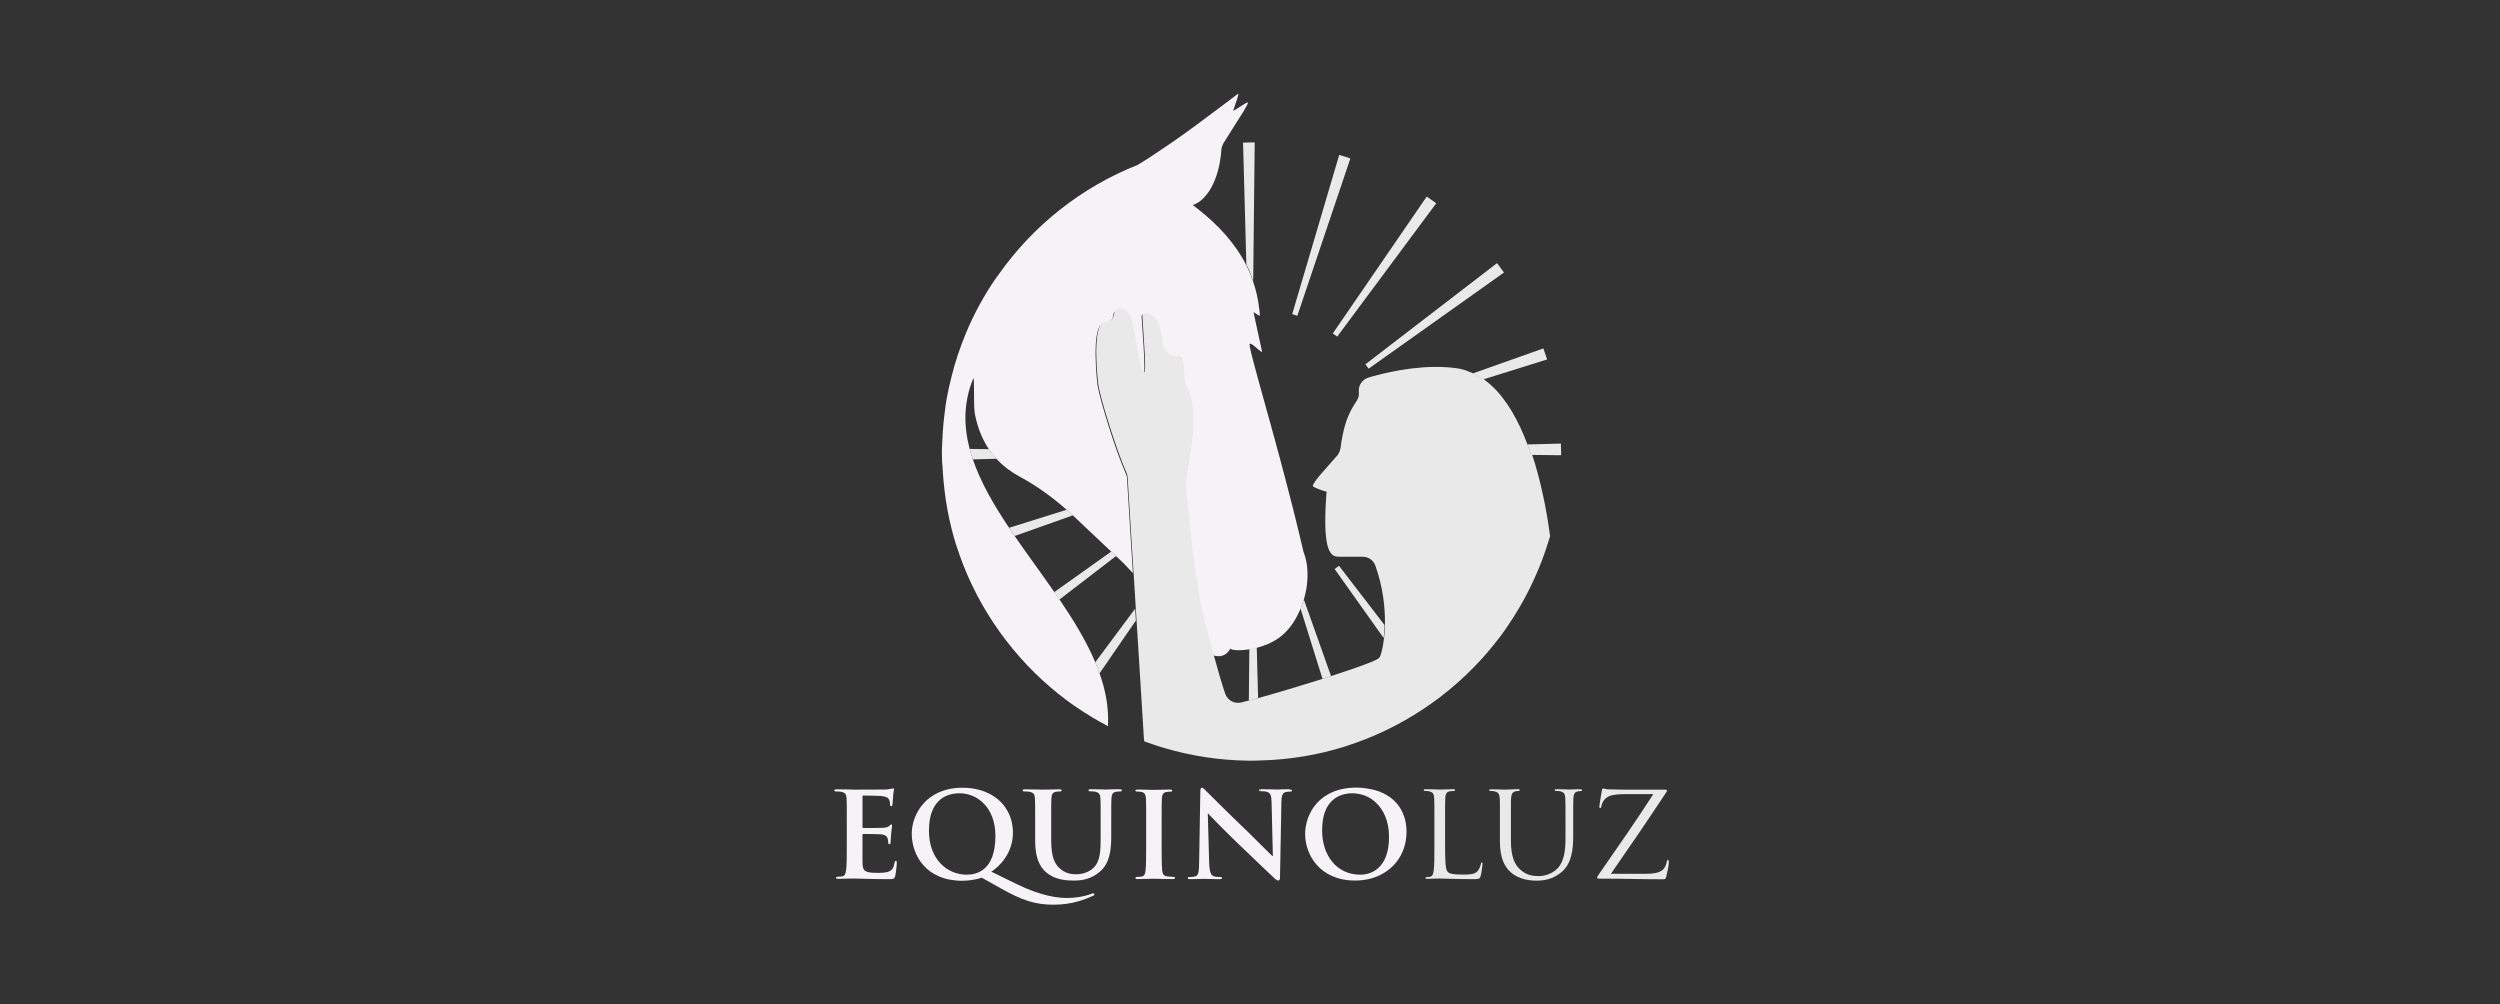 <svg xmlns="http://www.w3.org/2000/svg" id="Layer_1" data-name="Layer 1" viewBox="0 0 234 94"><rect x="0" y="0" width="234" height="94" fill="#333333" stroke="none"/><defs><style>      .cls-1 {        fill: #f5f3f5;      }      .cls-2 {        fill: #f0d283;      }      .cls-3 {        fill: #e9e9e9;      }      .cls-4 {        fill: #ecd798;      }    </style></defs><path class="cls-3" d="M144.81,33.64c-.11-.35-.23-.69-.35-1.03l-6.6,2.34c-.12-.05-.22-.1-.34-.15.41.16.89.5,1.44.77-.04-.02-.06-.05-.09-.07l5.95-1.86Z"></path><path class="cls-1" d="M88.21,43.49c.01.28.03.57.05.85.16,2.29.56,4.51,1.22,6.62.11.35.23.69.35,1.03.9,2.54,2.15,4.92,3.69,7.08.21.3.43.59.65.88,1.63,2.12,3.54,4.01,5.69,5.61.29.22.59.43.89.63.95.65,1.93,1.24,2.96,1.78,0-.03,0-.05,0-.08.08-1.64-.22-3.26-.79-4.86-.12-.35-.26-.7-.4-1.04-.84-1.98-2.03-3.94-3.35-5.88-.16-.23-.32-.47-.49-.7-1.22-1.76-2.51-3.5-3.71-5.24-.18-.25-.35-.51-.52-.77-1.43-2.13-2.66-4.26-3.39-6.4-.11-.33-.21-.66-.3-.98-.57-2.17-.58-4.36.33-6.58.15-.37,0,2.46.16,3.32.27,1.37.74,2.43,1.31,3.29.23.34.47.63.72.91.69.74,1.46,1.28,2.19,1.67,1.58.85,3.04,1.91,4.38,3.1.18.16.37.32.55.49l.03.03,3.59,3.39.45.42.69.65.88.93-.17-2.66-.04-.63-.05-.83-.19-3.1-.03-.47-.07-1.16c0-.16-.05-.31-.11-.45-.2-.46-.43-1.04-.67-1.68-.06-.15-.11-.31-.17-.47-.23-.64-.46-1.32-.67-1.99-.22-.69-.43-1.36-.6-1.97-.06-.22-.12-.43-.18-.63-.18-.68-.31-1.22-.36-1.53-.11-.89-.23-2.47-.17-3.74.01-.28.03-.54.07-.78.06-.43.15-.78.29-.99.15-.22.35-.3.56-.32.4-.04.7-.38.74-.78,0-.09.03-.16.07-.21.41-.54,1.32-.21,1.55.7.25,1.05.54,2.87.79,4,.07.3.13.55.19.73.07.21.14.32.2.26.02,0,.04-.03.05-.08.06-.19.05-.74.02-1.46-.05-1.17-.18-2.75-.24-3.8-.01-.14.13-.22.33-.21.35,0,.89.26,1.15.94.08.25.19.56.29.94.05.17.09.35.12.55,0,.02,0,.03,0,.05.02.16.04.32.06.49.09.72.75,1.14,1.48,1.08h.01c.18-.02.33.13.41.55.03.16.05.36.06.61l.07,1.1c.01.2.08.39.17.56.32.59.5,1.26.58,1.97.01.11.02.22.03.34.05.62.03,1.26-.02,1.92,0,.07-.01.15-.02.22-.05.53-.12,1.06-.2,1.58-.01.07-.02.14-.03.22-.09.6-.19,1.18-.27,1.74-.01.09-.02.18-.04.27-.03.26-.07.51-.09.75,0,.07,0,.14,0,.22.01.19.05.61.1,1.19,0,.1.02.22.03.33.08.82.19,1.88.32,3.06.02.18.04.36.06.55.16,1.37.35,2.84.57,4.21.1.61.2,1.2.3,1.75.08.41.16.8.25,1.16.03.15.07.3.1.44.27,1.06.56,2.13.84,3.14.66.23,1.26.1,1.68-.65-.09.17.68.27,1.72.11.22-.03.45-.08.69-.14.91-.23,1.91-.66,2.67-1.41.6-.59,1.07-1.35,1.43-2.17.12-.28.22-.56.31-.85.14-.46.25-.93.31-1.4.14-1.12.06-2.23-.31-3.15-.28-1.19-.57-2.4-.87-3.6-.05-.21-.11-.43-.16-.64-.23-.9-.46-1.79-.69-2.67-.02-.07-.04-.15-.06-.22-.11-.4-.21-.8-.32-1.2-.01-.04-.02-.09-.03-.13-.07-.26-.14-.52-.21-.78,0-.03-.02-.06-.03-.1-.06-.22-.12-.44-.18-.66,0-.03-.02-.06-.02-.09-.06-.23-.13-.46-.19-.69,0-.03-.02-.07-.03-.1-.08-.3-.16-.59-.24-.88-.01-.05-.03-.1-.04-.15-.14-.52-.28-1.02-.42-1.5-.03-.1-.06-.2-.08-.3-.53-1.9-.96-3.45-1.22-4.47-.21-.82-.3-1.29-.24-1.3.06-.03.15.01.25.08.33.22.83.76.9.66l-.8-3.68c.03-.06.5.35.57.31.03-.04.01-.22,0-.33,0-.08-.02-.17-.03-.25-.1-.92-.29-1.78-.57-2.59-.18-.54-.4-1.05-.64-1.54-1.05-2.08-2.65-3.79-4.5-5.25-.17-.13-.34-.27-.52-.4,1.28-.4,2.48-2.28,2.68-5.17.01-.17.06-.33.13-.48,0,0,0,0,0,0,.02-.04.03-.09.06-.13.51-.84,1.26-1.98,1.76-2.79.04-.07.08-.13.12-.19.28-.47.46-.81.41-.84-.1,0-.31.13-.55.28-.31.19-.64.42-.83.51.24-.74.63-1.77.44-1.59-.06.04-.11.08-.16.12-1.28.98-2.51,1.88-3.7,2.77-1.2.89-2.43,1.75-3.67,2.57-.32.21-.63.43-.95.63-.29.19-.59.37-.88.55-5.32,2.1-9.86,5.73-13.09,10.35-.05.07-.11.14-.16.21-.3.42-.58.86-.85,1.3-.23.37-.45.75-.66,1.14-.05.08-.09.17-.14.25-.19.36-.38.72-.55,1.08-.22.46-.44.93-.63,1.4-.03.08-.07.17-.1.25-.22.54-.42,1.08-.61,1.64,0,.03-.02.05-.03.08-.01.04-.03.08-.04.12-.09.26-.17.53-.25.8-.01.04-.03.08-.04.12-.01.05-.03.1-.04.16-.14.5-.28,1.01-.39,1.52-.03.12-.06.25-.09.37-.13.58-.24,1.16-.33,1.76-.02.12-.03.24-.04.36-.06.45-.12.91-.16,1.37-.02.25-.04.51-.06.77-.02.33-.03.66-.05.99,0,.21-.03.41-.03.62,0,.1,0,.21,0,.31,0,.26.01.52.02.78,0,.14.02.27.03.41"></path><path class="cls-1" d="M104.78,73.87c-.45,0-1.18.03-1.32.03-.01,0-.74-.03-1.34-.03-.16,0-.24.02-.24.1s.07.1.2.1.33.01.42.03c.38.08.48.26.5.63.02.36.02.67.02,2.35v1.39c0,1.14-.03,2.14-.67,2.76-.46.44-1.09.6-1.6.6-.39,0-.93-.04-1.45-.46-.57-.44-.91-1.12-.91-2.73v-1.55c0-1.69,0-2,.02-2.35.02-.39.12-.58.43-.63.14-.02.21-.03.34-.03.12,0,.19-.02.19-.1s-.08-.1-.26-.1c-.42,0-1.15.03-1.43.03-.35,0-1.08-.03-1.7-.03-.17,0-.26.02-.26.1s.07.1.2.1c.16,0,.36.01.45.03.38.08.48.26.5.63.02.36.02.67.02,2.35v1.62c0,1.61.44,2.43,1.03,2.94.85.73,1.96.77,2.58.77.75,0,1.59-.12,2.41-.8.98-.8,1.1-2.11,1.1-3.34v-1.19c0-1.69,0-2,.02-2.35.02-.39.12-.58.43-.63.14-.02.21-.03.34-.03.14,0,.21-.02.21-.1s-.08-.1-.24-.1"></path><path class="cls-1" d="M83.86,80.58c-.08,0-.11.04-.13.17-.08.46-.22.69-.52.82-.3.13-.79.13-1.09.13-1.18,0-1.37-.17-1.39-.93-.01-.32,0-1.34,0-1.72v-.88c0-.07.01-.11.07-.11.28,0,1.43.01,1.65.03.43.04.59.21.65.43.03.14.03.29.05.4,0,.06.02.1.1.1.11,0,.11-.12.11-.21,0-.08.03-.52.05-.74.05-.57.09-.74.09-.81s-.03-.09-.08-.09c-.06,0-.1.06-.19.14-.1.11-.28.14-.56.17-.27.02-1.6.02-1.86.02-.07,0-.08-.04-.08-.12v-2.81c0-.08.02-.11.08-.11.23,0,1.45.02,1.65.04.58.07.7.2.78.4.06.13.07.32.07.4,0,.1.02.16.1.16s.1-.07.12-.12c.02-.13.05-.62.06-.73.03-.51.09-.64.09-.72,0-.06-.01-.1-.07-.1s-.13.03-.19.04c-.09.02-.28.04-.5.07-.22.01-2.53.01-2.9.01-.16,0-.43-.01-.73-.02-.29,0-.63-.01-.94-.01-.17,0-.26.02-.26.1s.07.1.2.1c.16,0,.36.01.45.03.38.08.48.25.5.63.02.36.02.67.02,2.35v1.95c0,1.02,0,1.9-.06,2.37-.05.32-.1.57-.34.61-.1.02-.24.04-.42.04-.14,0-.19.03-.19.09,0,.08.08.11.23.11.23,0,.53-.02.8-.02.28-.01.53-.01.66-.01.35,0,.71.01,1.21.03.5.01,1.14.03,2.01.03.44,0,.55,0,.63-.29.06-.22.15-.98.15-1.23,0-.11,0-.2-.09-.2"></path><path class="cls-3" d="M156.12,80.47c-.06,0-.08.07-.11.18-.02.16-.13.46-.23.6-.24.33-.62.54-1.84.54h-3.16c1.77-2.55,3.52-5.11,5.2-7.66.05-.07.05-.09.05-.13,0-.07-.06-.09-.23-.09h-3.24c-.36,0-.92.01-2.02-.03-.31-.01-.38-.08-.49-.08-.07,0-.09.06-.12.21-.06.33-.23,1.34-.23,1.48,0,.09.01.14.07.14s.11-.03.13-.2c.03-.26.24-.67.66-.88.37-.19,1.08-.22,1.67-.22h2.52c-1.61,2.51-3.37,5.01-5.1,7.51-.14.2-.16.26-.16.31,0,.08.07.09.21.09,2.03,0,3.98.06,5.92.06.27,0,.28-.02.35-.29.07-.28.23-.93.23-1.28,0-.21-.02-.25-.09-.25"></path><path class="cls-3" d="M138.71,80.72c-.07,0-.09.06-.1.14-.04.21-.15.49-.3.67-.28.32-.79.33-1.41.33-.91,0-1.21-.08-1.39-.25-.21-.2-.25-.91-.25-2.54v-1.98c0-1.73,0-2.04.02-2.4.02-.39.12-.58.45-.63.14-.02.3-.03.38-.03.05,0,.09-.02.09-.07,0-.07-.06-.09-.19-.09-.35,0-1.2.03-1.25.03s-.79-.03-1.31-.03c-.13,0-.19.02-.19.09,0,.04.05.07.09.07.1,0,.3.01.39.03.38.08.48.25.5.63.02.36.02.67.02,2.4v1.95c0,1.07,0,1.94-.06,2.41-.05.32-.1.57-.34.61-.1.02-.24.04-.35.04-.07,0-.09.03-.09.07,0,.07.06.09.19.09.17,0,.43-.01.66-.02.23,0,.43-.01.48-.01.34,0,.7.01,1.18.03.49.01,1.09.03,1.93.03.61,0,.65-.04.73-.3.09-.32.17-.99.17-1.11s-.01-.17-.07-.17"></path><path class="cls-3" d="M147.92,73.87c-.35,0-.89.03-.98.03-.07,0-.71-.03-1.23-.03-.13,0-.19.02-.19.09,0,.04.05.07.09.07.11,0,.3.01.4.03.38.08.48.26.5.63.02.36.02.67.02,2.4v1.39c0,1.14-.14,2.09-.67,2.72-.42.48-1.11.8-1.82.8-.66,0-1.18-.1-1.75-.61-.5-.46-.87-1.14-.87-2.74v-1.55c0-.59,0-1.01,0-1.33,0-.61,0-.84.02-1.07.02-.26.07-.43.19-.53.06-.05.13-.09.24-.11.14-.02.21-.03.29-.03.05,0,.09-.02.09-.07,0-.07-.06-.09-.19-.09-.17,0-.42,0-.65.02-.24,0-.45.02-.5.02-.1,0-.81-.03-1.34-.03,0,0,0,0-.01,0-.11,0-.17.02-.17.09,0,.04.05.07.09.07.05,0,.12,0,.19,0,.08,0,.15.01.2.03.38.08.48.26.5.63,0,.11.01.21.02.35,0,.32,0,.83,0,2.05v1.62c0,1.62.44,2.4,1.01,2.92.82.74,2,.79,2.39.79.69,0,1.56-.11,2.39-.82.93-.79,1.07-2.12,1.07-3.32v-1.19c0-1.73,0-2.04.02-2.4.02-.39.12-.57.43-.63.14-.02.21-.03.29-.03.05,0,.09-.02.09-.07,0-.07-.06-.09-.19-.09"></path><path class="cls-1" d="M128.35,73.88c-.43-.09-.88-.16-1.37-.16,0,0-.02,0-.02,0-3.48,0-4.8,2.45-4.8,4.35s1.35,4.35,4.68,4.35c1.03,0,1.92-.25,2.65-.68.5-.29.92-.67,1.26-1.11.58-.76.9-1.72.9-2.77,0-2.1-1.24-3.55-3.3-3.99M130.01,78.56c-.04,1.17-.35,1.94-.76,2.43-.61.75-1.45.88-1.93.88-2.23,0-3.57-1.83-3.57-4.14,0-2.77,1.52-3.48,2.86-3.48.19,0,.37.03.54.06.62.1,1.17.38,1.62.8.75.7,1.24,1.78,1.24,3.18,0,.1,0,.19-.01.28"></path><path class="cls-1" d="M120.68,73.87c-.57,0-1.01.03-1.14.03-.24,0-.8-.03-1.4-.03-.06,0-.11,0-.15,0v.19s.02,0,.03,0c.16,0,.44,0,.61.07.28.11.38.32.39,1l.12,4.99h-.06c-.09-.08-.49-.48-.96-.95-.45-.45-.97-.97-1.37-1.36-.08-.07-.15-.15-.22-.21-1.69-1.61-3.46-3.39-3.6-3.53-.2-.2-.3-.34-.43-.34-.12,0-.15.16-.15.38l-.11,6.54c-.01.97-.06,1.29-.36,1.38-.16.04-.37.06-.52.06-.12,0-.19.02-.19.09,0,.1.11.11.26.11.6,0,1.15-.03,1.25-.03.22,0,.69.03,1.44.03.16,0,.27-.02.27-.11,0-.07-.07-.09-.2-.09-.19,0-.41-.01-.6-.08-.23-.08-.38-.37-.41-1.23l-.13-4.63h.03c.21.21,1.5,1.57,2.76,2.77.28.27.58.55.87.83.5.48,1,.96,1.45,1.39.44.42.83.79,1.1,1.04.13.12.27.24.4.24.1,0,.15-.1.15-.34l.13-7.01c.01-.62.1-.86.43-.94.14-.03.23-.03.35-.03.14,0,.21-.03.21-.1,0-.09-.12-.1-.27-.1"></path><path class="cls-2" d="M117.84,73.97c0,.06.05.09.16.09v-.19c-.1,0-.16.03-.16.09"></path><path class="cls-1" d="M109.84,82.07c-.17,0-.43-.02-.59-.04-.35-.04-.43-.24-.47-.54-.05-.48-.05-1.35-.05-2.43v-1.95c0-1.69,0-2,.02-2.35.02-.39.12-.58.43-.63.14-.02.23-.03.35-.03s.19-.02.19-.11c0-.07-.09-.09-.24-.09-.44,0-1.13.03-1.42.03-.07,0-.16,0-.25,0-.37,0-.9-.03-1.26-.03-.02,0-.03,0-.04,0-.15,0-.24.03-.24.08,0,.08.07.11.17.11,0,0,0,0,.01,0,.14,0,.29.01.42.04.25.06.37.24.39.62.01.21.02.42.02.91,0,.33,0,.77,0,1.45v1.95c0,1.08,0,1.95-.06,2.42-.03.32-.11.51-.34.56-.1.02-.24.04-.42.04-.14,0-.19.03-.19.09,0,.08.08.11.23.11.46,0,1.2-.03,1.46-.03.31,0,1.04.03,1.81.03.13,0,.22-.03.22-.11,0-.06-.06-.09-.19-.09"></path><path class="cls-1" d="M102.33,83.6s-.1.03-.17.06c-.8.3-1.66.39-2.26.39-.79,0-2.33-.12-4.78-1.32l-2.33-1.14c.73-.47,2.02-1.7,2.02-3.65,0-.85-.22-1.58-.6-2.19-.27-.45-.63-.83-1.06-1.13-.8-.56-1.83-.89-3.05-.89-3.4,0-4.76,2.49-4.76,4.3,0,2,1.32,4.41,4.73,4.41.61,0,1.36-.12,1.82-.29l1.82,1.02c1.92,1.08,3.16,1.51,4.91,1.51s2.98-.51,3.68-.83c.08-.03.14-.07.14-.13,0-.06-.05-.1-.11-.1M90.49,81.87c-1.87,0-3.54-1.47-3.54-4.11s1.36-3.51,2.88-3.51c1.6,0,3.34,1.29,3.34,3.98,0,3.25-1.75,3.64-2.68,3.64"></path><path class="cls-3" d="M128.1,34.51l12.67-9c-.21-.3-.43-.59-.65-.88l-12.32,9.47c.1.13.21.27.3.4"></path><path class="cls-3" d="M125.16,31.51l9.27-12.48c-.29-.22-.59-.43-.89-.63l-8.79,12.81c.14.1.27.2.41.3"></path><path class="cls-3" d="M126.39,14.83c-.34-.12-.69-.23-1.04-.33l-4.4,14.9c.16.05.32.1.48.16l4.96-14.72Z"></path><path class="cls-3" d="M117.45,13.33c-.1,0-.2,0-.31,0-.26,0-.52.01-.79.02l.31,11.41c.25.49.46,1.01.64,1.54l.14-12.97Z"></path><path class="cls-3" d="M92.56,42.04l-1.8-.02c.09.33.18.66.3.98l2.23-.06c-.25-.27-.5-.57-.72-.91"></path><path class="cls-3" d="M146.12,42.61c0-.1,0-.21,0-.31,0-.26-.01-.52-.02-.78l-3.14.08c.12.32.24.65.35.98l2.81.03Z"></path><path class="cls-3" d="M125.33,52.96c-.13.1-.27.2-.41.3l4.59,6.46c.04-.36.07-.77.08-1.22l-4.26-5.54Z"></path><path class="cls-3" d="M123.79,63.55c.27-.09.54-.17.8-.26l-2.55-7.18c-.09.29-.19.57-.31.85l2.06,6.59Z"></path><path class="cls-3" d="M117.76,65.35l-.13-4.8c-.24.06-.47.11-.69.14l-.05,4.89c.27-.07.56-.15.87-.23"></path><path class="cls-3" d="M102.51,62c.15.35.28.69.4,1.04l3.41-4.96-.07-1.11-3.74,5.03Z"></path><path class="cls-3" d="M104.02,51.62l-5.34,3.8c.16.23.33.47.48.7l5.31-4.08-.45-.42Z"></path><path class="cls-3" d="M100.4,48.2c-.18-.17-.37-.32-.55-.49l-5.4,1.69c.17.26.34.51.52.77l5.47-1.94-.03-.03Z"></path><path class="cls-4" d="M110.31,33.4h-.01l.42.55c-.08-.42-.23-.56-.41-.55"></path><path class="cls-4" d="M139.56,36.05s-.04-.04-.06-.06c.02.02.04.04.06.06"></path><path class="cls-4" d="M137.07,34.64c.05.02.11.04.17.06-.06-.02-.11-.04-.17-.06"></path><path class="cls-3" d="M143.32,42.58c-.11-.33-.22-.66-.35-.98-.85-2.26-1.96-4.24-3.41-5.55-.02-.02-.04-.04-.06-.06-.17-.15-.35-.29-.53-.43-.03-.02-.06-.05-.09-.07l-1.01-.55c-.12-.05-.22-.1-.34-.14-.09-.04-.19-.08-.28-.11-.06-.02-.12-.04-.17-.06-.26-.08-.52-.14-.79-.17-2.79-.38-5.82.22-7.72.74-.16.05-.34.09-.48.14-.59.18-.97.74-.9,1.35.03.3-.04.6-.21.84-.37.54-.65,1.06-.85,1.58-.06.14-.1.28-.15.42-.25.76-.39,1.54-.51,2.43,0,.04-.02.07-.03.11-.02.11-.06.21-.11.31-.04.09-.09.17-.15.24-.43.5-.96,1.08-1.41,1.6-.07.08-.13.15-.19.22-.39.47-.69.86-.7,1.04,0,.13.92.45,1.28.54.02.05,0,.14-.01.21-.02.29-.04.55-.05.81,0,.13-.02.26-.02.38-.23,4.84.74,4.68,1.38,4.69.2,0,.53,0,.89,0,.4,0,.84,0,1.22,0,.53.01,1,.35,1.17.85.73,2.05.92,3.99.89,5.52,0,.45-.04.85-.08,1.22-.12,1.07-.33,1.76-.46,1.87-.12.22-2.06.92-4.46,1.7-.26.08-.53.17-.8.26-2.06.65-4.32,1.33-6.03,1.8-.31.08-.6.16-.87.23-.28.07-.53.14-.75.19-.64.16-1.29-.2-1.5-.82-.3-.87-.69-2.21-1.1-3.71-.28-1.01-.56-2.08-.84-3.14-.03-.14-.07-.29-.1-.44-.08-.36-.17-.74-.25-1.16-.11-.55-.21-1.14-.3-1.75-.22-1.37-.41-2.84-.57-4.21-.02-.18-.04-.37-.06-.55-.13-1.17-.24-2.24-.32-3.06-.01-.11-.02-.23-.03-.33-.05-.57-.09-.99-.1-1.19,0-.07,0-.14,0-.22.02-.24.06-.49.09-.75.01-.09.02-.18.04-.27.08-.56.18-1.14.27-1.74.01-.07.02-.14.03-.22.08-.52.15-1.05.2-1.58,0-.07.01-.15.02-.22.05-.65.07-1.3.02-1.92,0-.11-.02-.23-.03-.34-.08-.71-.26-1.38-.58-1.97-.09-.17-.16-.36-.17-.56l-.07-1.1c0-.25-.03-.45-.06-.61l-.42-.55c-.72.06-1.39-.36-1.47-1.08-.02-.16-.04-.32-.06-.49,0-.02,0-.03-.01-.05-.03-.2-.07-.38-.12-.55-.1-.38-.22-.69-.29-.94-.26-.67-.8-.93-1.15-.94-.2,0-.34.08-.33.21.06,1.05.18,2.63.24,3.8.03.72.04,1.27-.02,1.46-.01.05-.03.08-.05.08-.06.06-.13-.05-.2-.26-.06-.18-.13-.43-.19-.73-.25-1.13-.54-2.95-.79-4-.23-.91-1.14-1.24-1.55-.7-.04.05-.06.12-.07.21-.04.4-.33.75-.74.78-.21.02-.41.1-.56.32-.14.21-.23.56-.29.99-.03.24-.05.5-.07.78-.06,1.28.06,2.86.17,3.74.04.31.17.85.35,1.53.06.2.11.41.18.63.17.61.38,1.28.6,1.97.22.67.44,1.35.67,1.99.06.16.11.32.17.47.23.64.46,1.22.67,1.68.06.14.1.3.11.45l.07,1.16.03.47.19,3.1.05.83.04.63.17,2.66.21,3.35.07,1.11.7,11.25s.03.1.04.15c.28.1.56.2.84.29.34.12.69.23,1.04.33,2.51.74,5.16,1.15,7.9,1.18.11,0,.21,0,.32,0,.26,0,.52-.01.77-.02,2.74-.07,5.39-.52,7.88-1.3.35-.11.69-.23,1.03-.35,2.54-.9,4.92-2.15,7.09-3.69.3-.21.59-.43.88-.65,2.12-1.63,4.01-3.54,5.61-5.69.22-.29.43-.59.63-.89,1.51-2.2,2.72-4.61,3.59-7.19.12-.35.23-.71.34-1.07.02-.06.03-.11.05-.17-.33-2.47-.87-5.2-1.7-7.69"></path></svg>